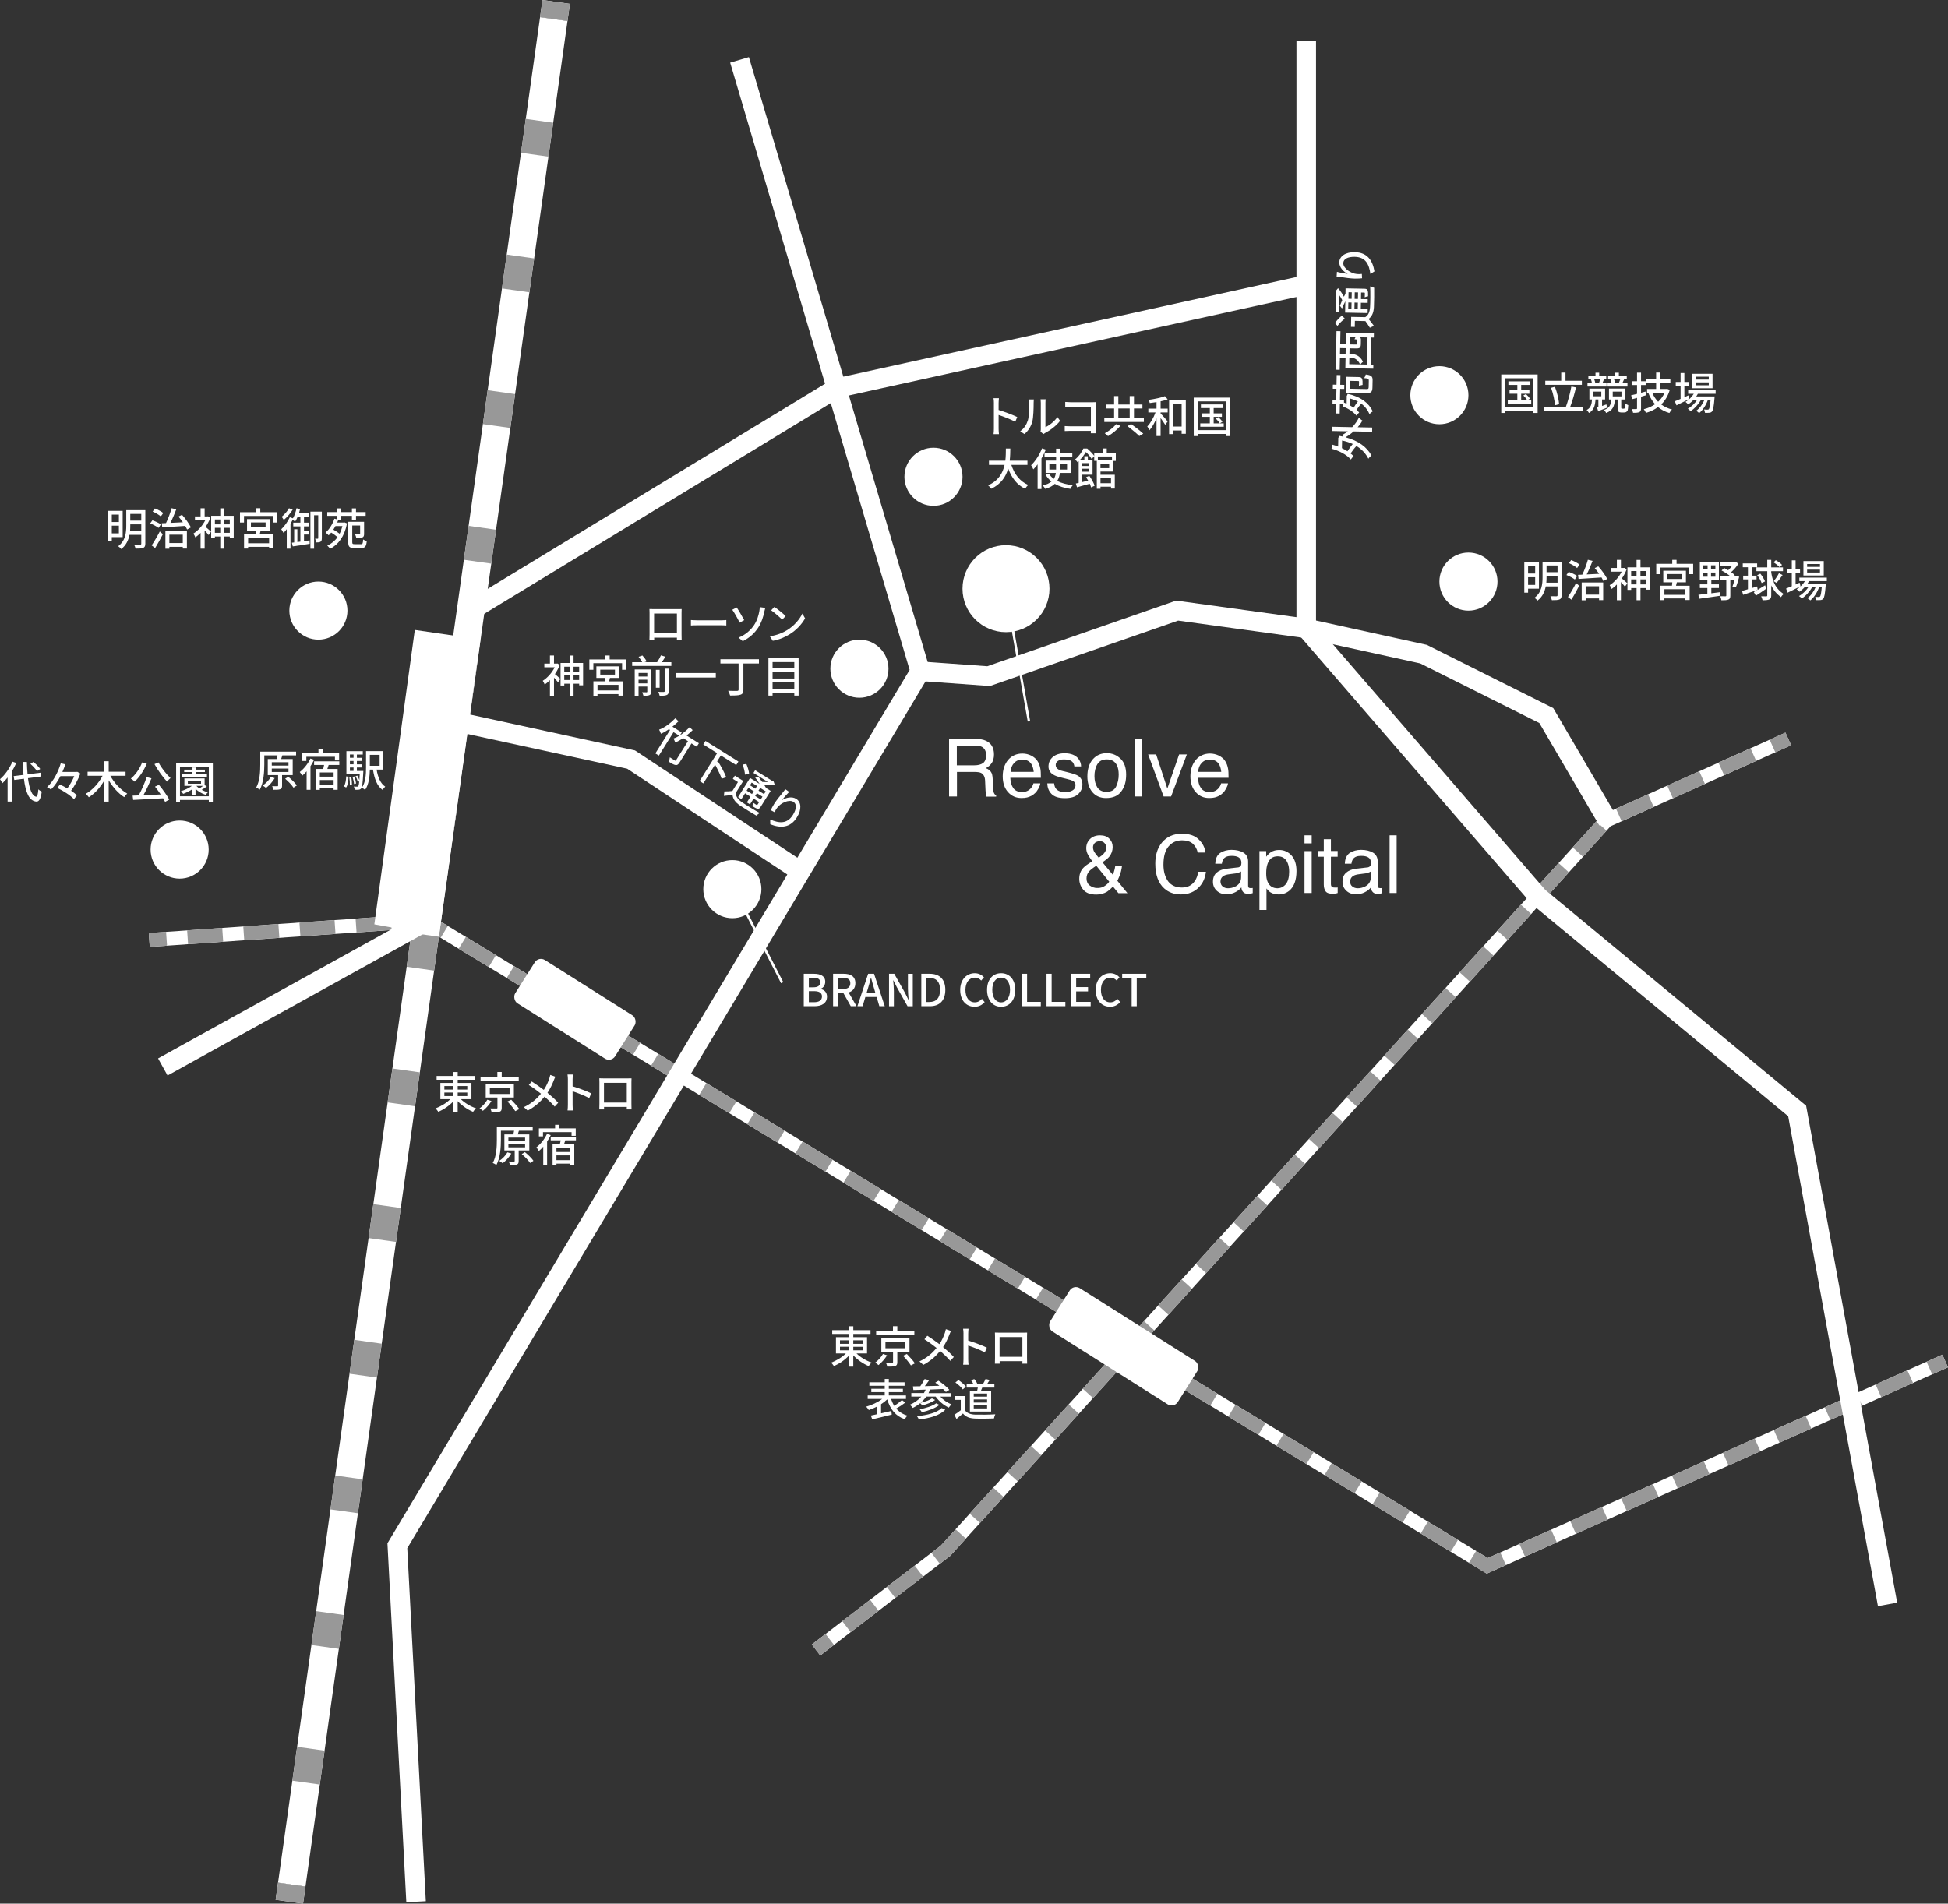<?xml version="1.0" encoding="UTF-8"?><svg id="_レイヤー_2" xmlns="http://www.w3.org/2000/svg" viewBox="0 0 797.31 779.3"><rect x="0" y="0" width="797.31" height="779.3" fill="#333333" stroke="none"/><defs><style>.cls-1{stroke-dasharray:14.26 8.56;}.cls-1,.cls-2,.cls-3,.cls-4,.cls-5,.cls-6,.cls-7,.cls-8,.cls-9,.cls-10,.cls-11{fill:none;stroke-miterlimit:10;}.cls-1,.cls-2,.cls-6,.cls-7,.cls-9{stroke-width:5.67px;}.cls-1,.cls-6,.cls-7,.cls-9,.cls-10,.cls-11{stroke:#989898;}.cls-2,.cls-3,.cls-4,.cls-5,.cls-8{stroke:#fff;}.cls-3{stroke-width:8px;}.cls-4,.cls-8,.cls-10,.cls-11{stroke-width:11.34px;}.cls-6{stroke-dasharray:14.37 8.62;}.cls-7{stroke-dasharray:14.4 8.64;}.cls-12{fill:#fff;}.cls-8{stroke-dasharray:14.28 0;}.cls-11{stroke-dasharray:14.02 42.06;}</style></defs><g id="_レイヤー_1-2"><polyline class="cls-2" points="61.1 384.79 174.29 376.89 608.74 641.01 796.15 557.15"/><line class="cls-9" x1="61.1" y1="384.79" x2="68.17" y2="384.3"/><polyline class="cls-7" points="76.79 383.69 174.29 376.89 599 635.09"/><polyline class="cls-9" points="602.69 637.33 608.74 641.01 615.21 638.12"/><line class="cls-1" x1="623.02" y1="634.62" x2="785.78" y2="561.8"/><line class="cls-9" x1="789.69" y1="560.05" x2="796.15" y2="557.15"/><polyline class="cls-2" points="334 675.46 387.03 634.8 657.5 335.9 731.94 302.49"/><line class="cls-9" x1="334" y1="675.46" x2="339.62" y2="671.15"/><polyline class="cls-6" points="346.46 665.91 387.03 634.8 657.5 335.9 721.54 307.16"/><line class="cls-9" x1="725.47" y1="305.39" x2="731.94" y2="302.49"/><circle class="cls-12" cx="351.76" cy="273.75" r="11.89"/><circle class="cls-12" cx="382.07" cy="195.18" r="11.89"/><circle class="cls-12" cx="130.32" cy="249.97" r="11.89"/><circle class="cls-12" cx="601.03" cy="238.09" r="11.89"/><circle class="cls-12" cx="589.14" cy="161.79" r="11.89"/><circle class="cls-12" cx="73.53" cy="347.79" r="11.89"/><circle class="cls-12" cx="299.75" cy="363.99" r="11.89"/><path class="cls-12" d="M267.56,249.36h9.78c.41,0,1.06,0,1.66-.02-.04.49-.04,1.04-.04,1.55v8.84c0,.63.04,2.18.04,2.32h-1.96c.02-.09.02-.5.04-1.01h-9.33c0,.49,0,.92.02,1.01h-1.96c.02-.16.05-1.6.05-2.32v-8.84c0-.47,0-1.1-.04-1.57.72.04,1.3.04,1.75.04ZM267.72,259.25h9.34v-8.08h-9.34v8.08Z"/><path class="cls-12" d="M285.47,253.94h9.79c.86,0,1.57-.07,2.02-.11v2.23c-.4-.02-1.22-.09-2.02-.09h-9.79c-.99,0-2.07.04-2.68.09v-2.23c.59.04,1.71.11,2.68.11Z"/><path class="cls-12" d="M304.59,253.87l-1.85,1.04c-.83-1.75-2.23-4.21-3.02-5.29l1.82-.94c.83,1.22,2.41,3.98,3.06,5.19ZM308.58,255.99c1.35-2,1.89-4.09,2.2-5.69.13-.61.18-1.39.18-1.76l2.27.31c-.16.58-.34,1.31-.43,1.71-.43,2.12-1.15,4.36-2.47,6.39-1.42,2.16-3.44,4.16-6.34,5.54l-1.69-1.46c2.97-1.21,4.95-3.1,6.28-5.04Z"/><path class="cls-12" d="M322.17,257.97c2.9-1.78,5.15-4.48,6.25-6.79l1.1,1.96c-1.3,2.34-3.51,4.79-6.32,6.52-1.82,1.12-4.11,2.18-6.9,2.68l-1.21-1.85c3.01-.45,5.35-1.46,7.08-2.52ZM321.56,252.21l-1.42,1.46c-.94-.95-3.17-2.92-4.5-3.82l1.31-1.4c1.26.85,3.6,2.72,4.61,3.76Z"/><path class="cls-12" d="M229.09,272.22c-.49,1.3-1.17,2.58-1.96,3.73.63.5,1.91,1.66,2.25,1.98l-.99,1.37c-.36-.47-1.04-1.26-1.64-1.89v7.45h-1.66v-6.45c-.7.72-1.42,1.33-2.14,1.84-.14-.43-.58-1.24-.81-1.55,1.89-1.19,3.8-3.28,4.9-5.53h-4.25v-1.51h2.3v-3.31h1.66v3.31h1.12l.29-.05.94.61ZM238.66,271.41v9.13h-1.6v-.65h-2.3v4.97h-1.6v-4.97h-2.2v.74h-1.53v-9.22h3.73v-3.04h1.6v3.04h3.91ZM230.95,272.93v2h2.2v-2h-2.2ZM233.15,278.38v-2.04h-2.2v2.04h2.2ZM234.75,272.93v2h2.3v-2h-2.3ZM237.05,278.38v-2.04h-2.3v2.04h2.3Z"/><path class="cls-12" d="M256.33,269.96v4.23h-1.71v-2.7h-11.76v2.7h-1.64v-4.23h6.55v-1.62h1.76v1.62h6.79ZM249.65,277.54c-.13.47-.23.95-.34,1.39h5.58v5.85h-1.75v-.65h-8.59v.7h-1.67v-5.91h4.77c.05-.45.11-.94.14-1.39h-3.69v-4.74h9.27v4.74h-3.73ZM253.15,280.36h-8.59v2.3h8.59v-2.3ZM245.69,276.17h6.01v-2.02h-6.01v2.02Z"/><path class="cls-12" d="M274.78,271.09v1.53h-16.04v-1.53h4.12c-.31-.65-.94-1.55-1.49-2.21l1.57-.54c.67.72,1.42,1.73,1.73,2.41l-.92.34h5.19c.59-.85,1.22-1.96,1.58-2.81l1.82.56c-.49.77-.99,1.57-1.49,2.25h3.94ZM266.54,283.12c0,.77-.16,1.19-.68,1.42-.54.27-1.35.29-2.49.29-.11-.41-.34-1.06-.56-1.44.79.04,1.58.04,1.8.02.25-.02.32-.09.32-.32v-2.04h-3.57v3.75h-1.57v-10.73h6.73v9.06ZM261.37,275.48v1.48h3.57v-1.48h-3.57ZM264.93,279.77v-1.53h-3.57v1.53h3.57ZM269.99,281.55h-1.55v-7.33h1.55v7.33ZM272.03,273.72h1.66v9.22c0,.88-.2,1.33-.81,1.58-.59.27-1.53.32-2.88.31-.07-.45-.36-1.17-.59-1.58,1.01.04,1.98.04,2.25.02.29-.02.38-.09.38-.34v-9.2Z"/><path class="cls-12" d="M292.98,275.52v1.84h-16.38v-1.84h16.38Z"/><path class="cls-12" d="M310.64,271.61h-6.37v10.73c0,1.22-.32,1.78-1.19,2.05-.86.32-2.25.34-4.25.34-.13-.54-.49-1.42-.81-1.94,1.57.07,3.19.07,3.67.05.43-.02.61-.13.61-.52v-10.71h-7.44v-1.73h15.77v1.73Z"/><path class="cls-12" d="M326.87,269.4v15.36h-1.76v-1.19h-8.9v1.19h-1.69v-15.36h12.35ZM316.21,271.04v2.56h8.9v-2.56h-8.9ZM316.21,275.18v2.59h8.9v-2.59h-8.9ZM325.11,281.93v-2.58h-8.9v2.58h8.9Z"/><path class="cls-12" d="M406.81,165.03c0-.58-.05-1.4-.16-2.02h2.21c-.05.59-.13,1.39-.13,2.02v2.81c2.39.72,5.82,2,7.62,2.88l-.81,1.96c-1.89-1.03-4.83-2.16-6.81-2.81v5.56c0,.56.05,1.66.14,2.3h-2.21c.09-.63.14-1.6.14-2.3v-10.41Z"/><path class="cls-12" d="M420.69,172.16c.52-1.6.52-5.11.52-7.18,0-.61-.04-1.04-.14-1.46h2.09c-.02.14-.09.81-.09,1.44,0,2.05-.07,5.89-.56,7.69-.54,1.98-1.67,3.75-3.21,5.04l-1.73-1.15c1.57-1.08,2.59-2.72,3.11-4.38ZM426,175.57v-10.66c0-.74-.11-1.33-.11-1.44h2.09c-.02.11-.09.7-.09,1.44v9.96c1.57-.7,3.6-2.23,4.9-4.14l1.1,1.55c-1.53,2.03-4.07,3.92-6.14,4.97-.32.18-.54.34-.68.45l-1.19-.99c.07-.31.13-.72.13-1.13Z"/><path class="cls-12" d="M438.1,164.67h8.95c.49,0,1.12-.02,1.44-.04-.02.4-.04,1.04-.04,1.51v9.31c0,.63.04,1.51.07,1.91h-2.05c0-.25.02-.59.02-.97h-8.54c-.74,0-1.64.04-2.16.07v-2.04c.52.04,1.31.09,2.09.09h8.62v-8.03h-8.41c-.7,0-1.62.04-2.09.07v-2c.63.05,1.5.11,2.09.11Z"/><path class="cls-12" d="M468.18,171.12v1.64h-16.19v-1.64h4.01v-3.89h-3.33v-1.62h3.33v-3.48h1.73v3.48h4.65v-3.48h1.75v3.48h3.46v1.62h-3.46v3.89h4.05ZM458.58,174.33c-1.3,1.53-3.28,3.19-5.06,4.2-.34-.34-.95-.88-1.35-1.17,1.73-.92,3.67-2.43,4.65-3.71l1.76.68ZM457.73,171.12h4.65v-3.89h-4.65v3.89ZM462.96,173.59c1.62,1.17,3.82,2.84,4.97,3.94l-1.62.97c-1.03-1.04-3.19-2.81-4.83-4.05l1.48-.86Z"/><path class="cls-12" d="M475.03,167.29h2.9v1.55h-2.9v.41c.7.7,2.49,2.75,2.9,3.29l-1.01,1.37c-.36-.65-1.19-1.8-1.89-2.75v7.33h-1.67v-7.24c-.81,1.91-1.84,3.75-2.9,4.88-.18-.47-.58-1.12-.88-1.55,1.31-1.31,2.61-3.62,3.37-5.74h-2.94v-1.55h3.35v-2.68c-.94.16-1.89.27-2.77.38-.07-.36-.29-.92-.47-1.3,2.36-.32,5.08-.88,6.68-1.51l1.12,1.3c-.85.32-1.84.59-2.88.79v3.03ZM485.35,163.67v13.9h-1.71v-1.33h-3.51v1.46h-1.62v-14.03h6.84ZM483.64,174.63v-9.36h-3.51v9.36h3.51Z"/><path class="cls-12" d="M503.49,162.77v15.75h-1.78v-.88h-11.42v.88h-1.69v-15.75h14.89ZM501.71,176.09v-11.78h-11.42v11.78h11.42ZM500.87,173.32v1.39h-9.6v-1.39h3.91v-2.67h-3.19v-1.42h3.19v-2.18h-3.65v-1.48h8.98v1.48h-3.76v2.18h3.37v1.42h-3.37v2.67h2.49c-.32-.56-1.01-1.37-1.6-1.96l1.06-.58c.61.56,1.33,1.37,1.67,1.87l-1.1.67h1.6Z"/><path class="cls-12" d="M413.94,190.31c1.22,3.75,3.49,6.79,6.9,8.21-.41.36-.97,1.06-1.24,1.57-3.37-1.57-5.54-4.48-6.95-8.3-.92,3.26-2.86,6.37-6.95,8.3-.27-.45-.81-1.04-1.28-1.4,4.29-1.87,6.03-5.11,6.75-8.37h-6.39v-1.73h6.7c.22-1.8.2-3.53.22-4.97h1.82c-.02,1.46-.04,3.19-.25,4.97h7.26v1.73h-6.57Z"/><path class="cls-12" d="M428.05,184.06c-.5,1.21-1.1,2.45-1.78,3.62v12.51h-1.58v-10.1c-.56.76-1.15,1.46-1.75,2.05-.16-.4-.63-1.3-.92-1.69,1.76-1.66,3.46-4.27,4.47-6.91l1.57.52ZM433.8,193.6c-.14,1.19-.43,2.3-1.1,3.29,1.73.9,3.91,1.48,6.39,1.73-.32.36-.77,1.04-.99,1.51-2.49-.36-4.63-1.03-6.37-2.05-.9.85-2.14,1.55-3.89,2.07-.2-.38-.67-1.04-1.03-1.4,1.6-.38,2.75-.94,3.55-1.62-.97-.77-1.78-1.71-2.41-2.81l1.37-.43c.5.83,1.17,1.55,2.02,2.16.47-.76.7-1.58.81-2.45h-4.18v-5.06h4.29v-1.55h-4.74v-1.53h4.74v-1.78h1.66v1.78h4.97v1.53h-4.97v1.55h4.45v5.06h-4.56ZM432.25,192.22v-2.29h-2.75v2.29h2.75ZM433.9,189.93v2.29h2.84v-2.29h-2.84Z"/><path class="cls-12" d="M450.43,193.01v1.35h5.85v5.64h-1.55v-.76h-4.3v.86h-1.51v-11.45h-1.06v-1.93l-1.04,1.17c-.47-.79-1.44-2.02-2.38-2.86-.59,1.03-1.42,2.21-2.52,3.33h1.91v-1.6h1.42v1.6h1.93v5.98h-4.2v3.01c.77-.18,1.58-.38,2.41-.58-.27-.5-.58-.97-.86-1.4l1.31-.59c.92,1.28,1.84,2.95,2.18,4.09l-1.44.67c-.11-.43-.31-.95-.56-1.51-1.82.52-3.71,1.04-5.2,1.46l-.49-1.55c.36-.07.74-.16,1.17-.25v-8.91c-.14.14-.31.27-.47.42-.22-.36-.72-.86-1.06-1.08,1.67-1.33,2.83-3.08,3.44-4.5h1.57c1.04.86,2.25,2.11,2.88,3.01v-1.1h3.51v-1.93h1.62v1.93h3.71v3.15h-1.17v4.36h-5.1ZM442.97,189.59v1.17h2.7v-1.17h-2.7ZM445.67,193.1v-1.21h-2.7v1.21h2.7ZM449.35,186.87v1.55h5.78v-1.55h-5.78ZM453.99,189.77h-3.57v1.89h3.57v-1.89ZM450.43,195.74v2.07h4.3v-2.07h-4.3Z"/><path class="cls-12" d="M629.35,153.3v15.75h-1.78v-.88h-11.42v.88h-1.69v-15.75h14.89ZM627.57,166.63v-11.78h-11.42v11.78h11.42ZM626.73,163.85v1.39h-9.6v-1.39h3.91v-2.67h-3.19v-1.42h3.19v-2.18h-3.66v-1.48h8.99v1.48h-3.76v2.18h3.37v1.42h-3.37v2.67h2.49c-.32-.56-1.01-1.37-1.6-1.96l1.06-.58c.61.56,1.33,1.37,1.67,1.87l-1.1.67h1.6Z"/><path class="cls-12" d="M647.98,166.64v1.67h-16.08v-1.67h8.98c.86-2.27,1.8-5.78,2.27-8.41l1.91.36c-.65,2.7-1.58,5.87-2.41,8.05h5.33ZM647.44,157.52h-14.96v-1.66h6.52v-3.33h1.75v3.33h6.7v1.66ZM636.44,165.91c-.11-1.93-.76-4.9-1.6-7.15l1.58-.43c.92,2.3,1.57,5.2,1.73,7.13l-1.71.45Z"/><path class="cls-12" d="M657.76,166.91c-1.22.49-2.52.99-3.64,1.41l-.43-1.48.52-.16v-3.15h-1.17c-.16,2.52-.67,4.38-2.68,5.53-.18-.36-.63-.97-.95-1.21,1.69-.86,2.07-2.32,2.2-4.32h-1.08v-4.46h6.43v4.46h-1.24v2.65c.58-.2,1.17-.42,1.78-.63l.27,1.37ZM657.56,158.22h-7.81v-1.33h1.84c-.07-.52-.27-1.19-.47-1.69l.29-.05h-1.3v-1.31h2.92v-1.26h1.51v1.26h2.9v1.31h-1.24l.32.07c-.25.61-.47,1.21-.67,1.67h1.71v1.33ZM651.99,162.23h3.42v-1.91h-3.42v1.91ZM652.46,155.14c.25.56.43,1.22.5,1.67l-.32.07h2.12l-.31-.07c.18-.47.41-1.13.56-1.67h-2.56ZM664.51,167.31c.14,0,.31-.04.4-.09.09-.07.16-.18.2-.34.04-.29.07-.96.07-1.73.27.23.85.58,1.26.7-.04.85-.13,1.71-.22,2.05-.11.36-.31.58-.59.74-.23.16-.63.22-.99.22h-1.03c-.41,0-.86-.09-1.15-.34-.31-.29-.38-.58-.38-1.48v-3.49h-1.1c-.2,2.72-.88,4.48-3.58,5.51-.16-.36-.59-.97-.9-1.24,2.32-.76,2.83-2.12,2.99-4.27h-.94v-4.5h6.73v4.5h-1.71v3.4c0,.11.04.2.09.25.07.07.2.11.34.11h.5ZM666.13,158.22h-8.16v-1.33h1.69c-.09-.52-.31-1.17-.52-1.69l.23-.05h-1.19v-1.31h2.83v-1.26h1.58v1.26h3.24v1.31h-1.21l.16.04c-.27.61-.56,1.22-.79,1.71h2.12v1.33ZM660.08,162.27h3.58v-1.96h-3.58v1.96ZM660.56,155.14c.25.56.45,1.22.5,1.67l-.29.07h2.16l-.36-.09c.22-.47.45-1.12.63-1.66h-2.65Z"/><path class="cls-12" d="M673.72,161.8c-.68.2-1.37.4-2.05.59v4.74c0,.86-.18,1.31-.7,1.57-.52.25-1.33.31-2.56.29-.07-.4-.29-1.1-.5-1.51.79.02,1.55.02,1.76,0,.25,0,.36-.09.36-.34v-4.27c-.7.2-1.35.38-1.98.54l-.43-1.6c.68-.16,1.51-.36,2.41-.58v-3.62h-2.21v-1.55h2.21v-3.51h1.64v3.51h1.89v1.55h-1.89v3.17l1.84-.49.22,1.51ZM683.43,159.6c-.72,2.48-1.93,4.45-3.51,5.96,1.24.94,2.72,1.64,4.43,2.09-.38.32-.85.99-1.08,1.42-1.8-.52-3.35-1.35-4.65-2.43-1.46,1.08-3.13,1.87-4.93,2.39-.18-.43-.59-1.15-.9-1.51,1.67-.41,3.26-1.1,4.63-2.05-1.17-1.3-2.11-2.85-2.79-4.65l.23-.07h-.72v-1.53h3.71v-2.47h-4.03v-1.53h4.03v-2.7h1.66v2.7h4.16v1.53h-4.16v2.47h2.56l.29-.05,1.08.43ZM676.26,160.76c.58,1.42,1.39,2.65,2.41,3.71,1.12-1.03,2.03-2.27,2.63-3.71h-5.04Z"/><path class="cls-12" d="M691.43,163.33c-1.8.92-3.75,1.89-5.26,2.61l-.65-1.67c.65-.25,1.46-.59,2.34-.97v-5.37h-1.98v-1.58h1.98v-3.64h1.55v3.64h1.82v1.58h-1.82v4.68c.54-.25,1.1-.5,1.66-.76l.36,1.48ZM694.93,161.21c-.2.38-.41.74-.67,1.08h7.53s-.02.41-.04.63c-.29,3.6-.56,5.01-1.04,5.55-.31.34-.65.45-1.08.5-.41.04-1.08.05-1.8.02-.02-.4-.16-.99-.38-1.35.61.07,1.17.07,1.41.07.27,0,.41-.02.56-.2.27-.31.5-1.33.72-3.87h-1.08c-.72,2.09-2.12,4.34-3.62,5.47-.27-.31-.79-.7-1.21-.94,1.4-.94,2.67-2.72,3.42-4.54h-1.42c-.97,1.78-2.68,3.69-4.29,4.7-.25-.34-.72-.76-1.12-1.01,1.42-.76,2.9-2.2,3.89-3.69h-1.51c-.68.76-1.44,1.4-2.21,1.93-.23-.27-.81-.81-1.13-1.04,1.35-.77,2.57-1.94,3.4-3.31h-2.3v-1.42h11.25v1.42h-7.27ZM700.94,158.92h-8.32v-5.91h8.32v5.91ZM699.39,154.22h-5.26v1.17h5.26v-1.17ZM699.39,156.53h-5.26v1.19h5.26v-1.19Z"/><path class="cls-12" d="M625.44,241v1.62h-1.55v-12.37h6v10.75h-4.45ZM625.44,231.78v3.02h2.9v-3.02h-2.9ZM628.34,239.45v-3.15h-2.9v3.15h2.9ZM639.16,243.68c0,.94-.23,1.44-.85,1.71-.63.27-1.62.31-3.13.31-.09-.45-.36-1.19-.61-1.62,1.08.04,2.18.02,2.5.02.31-.02.43-.13.43-.43v-3.6h-4.83c-.41,2.12-1.35,4.27-3.38,5.8-.23-.34-.88-.92-1.24-1.15,3.01-2.25,3.31-5.62,3.31-8.37v-6.39h7.8v13.74ZM637.5,238.53v-2.77h-4.5v.59c0,.68-.02,1.42-.09,2.18h4.59ZM633,231.49v2.74h4.5v-2.74h-4.5Z"/><path class="cls-12" d="M644.57,237.24c-.74-.59-2.23-1.39-3.44-1.84l.92-1.28c1.17.4,2.7,1.1,3.48,1.67l-.95,1.44ZM641.75,244.39c.94-1.39,2.29-3.66,3.33-5.71l1.26,1.12c-.94,1.87-2.11,4-3.17,5.69l-1.42-1.1ZM645.51,232.54c-.7-.65-2.16-1.48-3.35-2l.92-1.26c1.19.45,2.67,1.22,3.42,1.85l-.99,1.4ZM654.17,231.85c1.44,1.58,2.95,3.73,3.66,5.15l-1.55.88c-.2-.43-.47-.94-.77-1.48-3.42.23-6.95.45-9.42.61l-.2-1.69c.52-.02,1.1-.04,1.73-.07.86-1.76,1.78-4.21,2.29-6.09l1.93.45c-.7,1.82-1.58,3.91-2.41,5.55,1.6-.07,3.35-.16,5.11-.25-.58-.81-1.21-1.64-1.82-2.34l1.46-.72ZM647.38,238.44h8.8v7.24h-1.69v-.7h-5.49v.76h-1.62v-7.29ZM649,239.99v3.44h5.49v-3.44h-5.49Z"/><path class="cls-12" d="M665.78,233.08c-.49,1.3-1.17,2.58-1.96,3.73.63.5,1.91,1.66,2.25,1.98l-.99,1.37c-.36-.47-1.04-1.26-1.64-1.89v7.45h-1.66v-6.45c-.7.72-1.42,1.33-2.14,1.84-.14-.43-.58-1.24-.81-1.55,1.89-1.19,3.8-3.28,4.9-5.53h-4.25v-1.51h2.3v-3.31h1.66v3.31h1.12l.29-.05.94.61ZM675.34,232.27v9.13h-1.6v-.65h-2.3v4.97h-1.6v-4.97h-2.2v.74h-1.53v-9.22h3.73v-3.04h1.6v3.04h3.91ZM667.63,233.78v2h2.2v-2h-2.2ZM669.83,239.24v-2.04h-2.2v2.04h2.2ZM671.43,233.78v2h2.3v-2h-2.3ZM673.74,239.24v-2.04h-2.3v2.04h2.3Z"/><path class="cls-12" d="M693.01,230.81v4.23h-1.71v-2.7h-11.76v2.7h-1.64v-4.23h6.55v-1.62h1.76v1.62h6.79ZM686.33,238.39c-.13.47-.23.95-.34,1.39h5.58v5.85h-1.75v-.65h-8.59v.7h-1.67v-5.91h4.77c.05-.45.11-.94.14-1.39h-3.69v-4.74h9.27v4.74h-3.73ZM689.83,241.22h-8.59v2.3h8.59v-2.3ZM682.37,237.02h6.01v-2.02h-6.01v2.02Z"/><path class="cls-12" d="M700.43,242.87c1.15-.14,2.34-.29,3.51-.45l.04,1.48c-3.08.47-6.36.9-8.62,1.22l-.18-1.64c.99-.11,2.25-.25,3.64-.43v-2.32h-3.08v-1.51h3.08v-1.78h-3.08v-7.35h7.81v7.35h-3.11v1.78h3.11v1.51h-3.11v2.14ZM697.11,233.11h1.8v-1.67h-1.8v1.67ZM697.11,236.09h1.8v-1.69h-1.8v1.69ZM702.1,231.44h-1.78v1.67h1.78v-1.67ZM702.1,234.39h-1.78v1.69h1.78v-1.69ZM711.86,236.09c-.4,1.53-.9,3.28-1.41,4.38l-1.35-.34c.27-.67.56-1.67.81-2.67h-1.69v6.37c0,.86-.16,1.35-.77,1.6-.61.29-1.55.31-2.88.31-.05-.47-.27-1.19-.5-1.66.95.04,1.87.04,2.14.02.27,0,.36-.07.36-.31v-6.34h-2.67v-1.58h4.29c-.99-.81-2.34-1.71-3.55-2.32l1.04-1.03c.54.27,1.12.58,1.67.92.58-.54,1.15-1.21,1.62-1.84h-4.86v-1.49h6.01l.34-.09,1.08.76c-.76,1.19-1.87,2.48-2.99,3.46.59.41,1.12.83,1.51,1.21l-.4.43h.77l.27-.05,1.13.27Z"/><path class="cls-12" d="M722.95,240.98c-1.42,1.01-2.99,2.07-4.27,2.88l-.86-1.48c.43-.23.97-.54,1.55-.88-2.05.72-4.25,1.44-5.91,2l-.43-1.58c.67-.18,1.5-.43,2.4-.7v-4.03h-1.95v-1.53h1.95v-3.44h-2.12v-1.57h5.89v1.57h-2.14v3.44h1.89v1.53h-1.89v3.55l2.14-.67.22,1.4c.94-.56,2-1.22,3.04-1.87l.5,1.39ZM724.96,234.39c.7,4.25,2,6.7,5.08,8.77-.38.31-.85.83-1.06,1.3-1.91-1.41-3.15-2.92-4.02-4.83v4.11c0,.9-.22,1.37-.76,1.64-.58.27-1.42.34-2.79.34-.07-.45-.36-1.17-.58-1.62.97.04,1.85.04,2.11.02.29,0,.4-.09.4-.38v-9.9h-4.45v-1.55h4.45v-3.1h1.62v3.1h4.81v1.55h-4.81v.56ZM720.5,234.84c.76.97,1.58,2.29,1.93,3.19l-1.39.65c-.31-.88-1.08-2.23-1.82-3.24l1.28-.59ZM728.4,232.23c-.5-.61-1.58-1.46-2.48-2.02l.92-.88c.9.5,2.02,1.31,2.54,1.91l-.97.99ZM725.95,237.94c.72-.85,1.66-2.25,2.18-3.29l1.48.77c-.77,1.13-1.73,2.38-2.47,3.19l-1.19-.67Z"/><path class="cls-12" d="M736.95,240.01c-1.8.92-3.75,1.89-5.26,2.61l-.65-1.67c.65-.25,1.46-.59,2.34-.97v-5.37h-1.98v-1.58h1.98v-3.64h1.55v3.64h1.82v1.58h-1.82v4.68c.54-.25,1.1-.5,1.66-.76l.36,1.48ZM740.44,237.89c-.2.38-.41.74-.67,1.08h7.53s-.02.41-.04.63c-.29,3.6-.56,5.01-1.04,5.55-.31.34-.65.45-1.08.5-.41.04-1.08.05-1.8.02-.02-.4-.16-.99-.38-1.35.61.07,1.17.07,1.41.07.27,0,.41-.02.56-.2.27-.31.5-1.33.72-3.87h-1.08c-.72,2.09-2.12,4.34-3.62,5.47-.27-.31-.79-.7-1.21-.94,1.4-.94,2.67-2.72,3.42-4.54h-1.42c-.97,1.78-2.68,3.69-4.29,4.7-.25-.34-.72-.76-1.12-1.01,1.42-.76,2.9-2.2,3.89-3.69h-1.51c-.68.76-1.44,1.4-2.21,1.93-.23-.27-.81-.81-1.13-1.04,1.35-.77,2.57-1.94,3.4-3.31h-2.3v-1.42h11.25v1.42h-7.27ZM746.46,235.6h-8.32v-5.91h8.32v5.91ZM744.91,230.9h-5.26v1.17h5.26v-1.17ZM744.91,233.2h-5.26v1.19h5.26v-1.19Z"/><path class="cls-12" d="M115.45,317.31v4.3c0,.79-.14,1.24-.74,1.46-.59.25-1.5.25-2.81.25-.07-.43-.31-1.06-.5-1.48.94.02,1.84.02,2.11.02.25,0,.32-.07.32-.29v-4.27h-4.23v-6.57h3.67c.13-.5.23-1.04.31-1.51h-5.4v3.69c0,3.01-.25,7.44-1.85,10.35-.32-.25-1.06-.68-1.48-.83,1.55-2.77,1.67-6.72,1.67-9.54v-5.2h14.67v1.53h-5.64c-.14.52-.31,1.04-.47,1.51h4.72v6.57h-4.36ZM112.44,318.54c-.88,1.53-2.29,3.04-3.55,4.02-.32-.29-.99-.76-1.4-.99,1.31-.85,2.59-2.16,3.35-3.49l1.6.47ZM111.24,313.41h6.84v-1.37h-6.84v1.37ZM111.24,316.04h6.84v-1.4h-6.84v1.4ZM118.01,318c1.26,1.03,2.79,2.5,3.49,3.55l-1.37.9c-.65-1.03-2.12-2.57-3.42-3.66l1.3-.79Z"/><path class="cls-12" d="M128.57,311.03c-.41.9-.94,1.78-1.49,2.63v9.67h-1.58v-7.58c-.58.68-1.19,1.3-1.8,1.8-.2-.36-.72-1.17-1.01-1.51,1.71-1.31,3.37-3.38,4.34-5.51l1.55.5ZM125.38,311.53h-1.66v-3.28h6.63v-1.46h1.73v1.46h6.72v3.04h-1.71v-1.49h-11.7v1.73ZM134.53,313.15c-.18.56-.36,1.12-.54,1.64h4.21v8.54h-1.66v-.63h-5.64v.65h-1.58v-8.55h2.97c.13-.52.27-1.1.36-1.64h-4.09v-1.49h10.32v1.49h-4.36ZM136.55,316.23h-5.64v1.71h5.64v-1.71ZM136.55,321.28v-1.95h-5.64v1.95h5.64Z"/><path class="cls-12" d="M140.77,321.89c.63-.92.86-2.5.94-4.07l.95.18c-.09,1.66-.27,3.37-.99,4.39l-.9-.5ZM148.73,315.59s-.02.43-.04.63c-.22,4.36-.41,5.98-.86,6.54-.29.34-.59.49-1.01.52-.38.05-.99.05-1.64.02-.02-.4-.16-.97-.36-1.33.56.07,1.06.07,1.3.07.22,0,.36-.04.5-.2.18-.22.31-.77.43-1.98l-.59.23c-.14-.63-.52-1.6-.94-2.32l.72-.25c.34.56.65,1.26.85,1.82.05-.65.11-1.44.14-2.41h-5.44v-9.43h6.7v1.39h-2.41v1.33h2.09v1.31h-2.09v1.37h2.09v1.31h-2.09v1.39h2.65ZM143.8,318.11c.18,1.04.27,2.38.25,3.26l-.85.13c.04-.9-.05-2.23-.22-3.29l.81-.09ZM143.22,308.87v1.33h1.48v-1.33h-1.48ZM144.7,311.52h-1.48v1.37h1.48v-1.37ZM143.22,315.59h1.48v-1.39h-1.48v1.39ZM144.91,320.93c-.05-.77-.32-1.98-.63-2.9l.77-.16c.32.9.61,2.11.68,2.88l-.83.18ZM154.15,315.06c.52,3.1,1.57,5.69,3.53,6.97-.36.29-.86.92-1.08,1.35-2.29-1.62-3.35-4.57-3.94-8.32h-1.28c-.05,2.7-.4,6.09-1.94,8.3-.29-.27-.97-.7-1.35-.86,1.6-2.29,1.73-5.62,1.73-8.21v-6.81h7.08v7.58h-2.74ZM151.38,309.01v4.5h4v-4.5h-4Z"/><path class="cls-12" d="M328.98,398.64h4.11c2.72,0,4.68.88,4.68,3.28,0,1.26-.7,2.47-1.89,2.86v.09c1.51.32,2.61,1.35,2.61,3.15,0,2.63-2.14,3.89-5.08,3.89h-4.43v-13.27ZM332.85,404.18c2.02,0,2.86-.76,2.86-2,0-1.39-.94-1.91-2.81-1.91h-1.84v3.91h1.78ZM333.17,410.27c2.07,0,3.26-.74,3.26-2.36,0-1.49-1.15-2.16-3.26-2.16h-2.11v4.52h2.11Z"/><path class="cls-12" d="M340.98,398.64h4.34c2.74,0,4.79.99,4.79,3.85,0,2.05-1.1,3.28-2.77,3.8l3.24,5.62h-2.36l-3.01-5.35h-2.14v5.35h-2.09v-13.27ZM345.07,404.88c1.93,0,2.97-.79,2.97-2.39s-1.04-2.16-2.97-2.16h-2v4.55h2Z"/><path class="cls-12" d="M355.33,398.64h2.41l4.39,13.27h-2.21l-1.12-3.78h-4.61l-1.13,3.78h-2.12l4.39-13.27ZM354.68,406.49h3.62l-.52-1.78c-.45-1.44-.85-2.92-1.24-4.41h-.09c-.38,1.51-.79,2.97-1.22,4.41l-.54,1.78Z"/><path class="cls-12" d="M363.88,398.64h2.14l4.39,7.8,1.39,2.81h.09c-.11-1.37-.27-2.97-.27-4.41v-6.19h1.98v13.27h-2.14l-4.39-7.81-1.39-2.77h-.09c.11,1.37.27,2.9.27,4.34v6.25h-1.98v-13.27Z"/><path class="cls-12" d="M377.09,398.64h3.44c4.07,0,6.39,2.27,6.39,6.59s-2.32,6.68-6.28,6.68h-3.55v-13.27ZM380.39,410.19c2.85,0,4.38-1.67,4.38-4.97s-1.53-4.88-4.38-4.88h-1.21v9.85h1.21Z"/><path class="cls-12" d="M393,405.32c0-4.32,2.63-6.91,5.98-6.91,1.66,0,2.95.79,3.76,1.67l-1.13,1.33c-.68-.7-1.51-1.19-2.59-1.19-2.29,0-3.87,1.91-3.87,5.02s1.48,5.08,3.82,5.08c1.22,0,2.14-.54,2.93-1.41l1.12,1.31c-1.06,1.22-2.41,1.91-4.12,1.91-3.33,0-5.89-2.49-5.89-6.82Z"/><path class="cls-12" d="M404,405.23c0-4.27,2.36-6.82,5.76-6.82s5.78,2.56,5.78,6.82-2.38,6.91-5.78,6.91-5.76-2.65-5.76-6.91ZM413.4,405.23c0-3.12-1.44-5.01-3.64-5.01s-3.62,1.89-3.62,5.01,1.42,5.1,3.62,5.1,3.64-2,3.64-5.1Z"/><path class="cls-12" d="M418.29,398.64h2.09v11.5h5.62v1.76h-7.71v-13.27Z"/><path class="cls-12" d="M428.34,398.64h2.09v11.5h5.62v1.76h-7.71v-13.27Z"/><path class="cls-12" d="M438.38,398.64h7.83v1.76h-5.74v3.69h4.86v1.76h-4.86v4.29h5.94v1.76h-8.03v-13.27Z"/><path class="cls-12" d="M448.46,405.32c0-4.32,2.63-6.91,5.98-6.91,1.66,0,2.95.79,3.76,1.67l-1.13,1.33c-.68-.7-1.51-1.19-2.59-1.19-2.29,0-3.87,1.91-3.87,5.02s1.48,5.08,3.82,5.08c1.22,0,2.14-.54,2.93-1.41l1.12,1.31c-1.06,1.22-2.41,1.91-4.12,1.91-3.33,0-5.89-2.49-5.89-6.82Z"/><path class="cls-12" d="M463.19,400.4h-3.89v-1.76h9.88v1.76h-3.91v11.51h-2.09v-11.51Z"/><path class="cls-12" d="M350.57,554.06c1.58,1.57,3.98,2.99,6.19,3.73-.41.34-.94,1.01-1.21,1.44-2.21-.9-4.61-2.54-6.3-4.39v4.61h-1.75v-4.54c-1.67,1.82-4,3.4-6.19,4.3-.27-.43-.77-1.06-1.15-1.4,2.16-.77,4.5-2.18,6.05-3.75h-4.05v-6.66h5.35v-1.31h-6.88v-1.55h6.88v-1.6h1.75v1.6h7.04v1.55h-7.04v1.31h5.62v6.66h-4.3ZM343.8,550.12h3.71v-1.44h-3.71v1.44ZM343.8,552.78h3.71v-1.46h-3.71v1.46ZM349.25,548.68v1.44h3.92v-1.44h-3.92ZM353.18,551.33h-3.92v1.46h3.92v-1.46Z"/><path class="cls-12" d="M363.08,554.82c-.86,1.42-2.23,2.99-3.51,4-.36-.34-.97-.76-1.37-.99,1.26-.9,2.54-2.36,3.19-3.55l1.69.54ZM374.24,546.45h-15.63v-1.6h6.88v-1.93h1.78v1.93h6.97v1.6ZM367.27,553.38v4.23c0,.9-.2,1.37-.88,1.6-.68.23-1.73.25-3.24.23-.07-.47-.32-1.12-.54-1.58,1.08.04,2.21.04,2.5.02.32,0,.41-.07.41-.31v-4.2h-4.79v-5.47h11.52v5.47h-4.99ZM362.41,551.94h8.08v-2.56h-8.08v2.56ZM371.16,554.28c1.13,1.15,2.61,2.77,3.31,3.83l-1.64.85c-.63-1.04-2.05-2.74-3.22-3.94l1.55-.74Z"/><path class="cls-12" d="M388.59,546.34c-.58,1.49-1.44,3.42-2.59,5.11,1.6,1.31,3.15,2.72,4.39,4.07l-1.44,1.58c-1.3-1.49-2.65-2.77-4.14-4.07-1.64,2-3.8,4.05-6.9,5.71l-1.58-1.42c3.06-1.46,5.24-3.33,7-5.51-1.31-1.06-3.19-2.45-4.97-3.55l1.19-1.44c1.51.96,3.51,2.34,4.95,3.44,1.06-1.57,1.73-3.17,2.25-4.65.14-.4.31-1.04.4-1.48l2.09.74c-.2.36-.5,1.06-.65,1.46Z"/><path class="cls-12" d="M394.36,545.98c0-.58-.05-1.4-.16-2.02h2.21c-.05.59-.13,1.39-.13,2.02v2.81c2.39.72,5.82,2,7.62,2.88l-.81,1.96c-1.89-1.03-4.83-2.16-6.81-2.81v5.56c0,.56.05,1.66.14,2.3h-2.21c.09-.63.14-1.6.14-2.3v-10.41Z"/><path class="cls-12" d="M408.96,545.55h9.78c.41,0,1.06,0,1.66-.02-.04.49-.04,1.04-.04,1.55v8.84c0,.63.04,2.18.04,2.32h-1.96c.02-.09.02-.5.04-1.01h-9.33c0,.49,0,.92.02,1.01h-1.96c.02-.16.05-1.6.05-2.32v-8.84c0-.47,0-1.1-.04-1.57.72.04,1.3.04,1.75.04ZM409.12,555.43h9.34v-8.08h-9.34v8.08Z"/><path class="cls-12" d="M370.52,574.18c-1.12.88-2.5,1.78-3.69,2.43,1.15,1.35,2.67,2.34,4.57,2.9-.36.36-.86,1.03-1.08,1.49-3.78-1.31-5.96-4.1-7.18-8.14-.72.7-1.58,1.37-2.52,1.98v3.73c1.35-.31,2.79-.65,4.2-.97l.18,1.49c-2.81.72-5.85,1.44-8.01,1.94l-.54-1.55c.72-.14,1.57-.34,2.5-.54v-3.13c-1.12.59-2.27,1.08-3.35,1.42-.23-.41-.74-1.03-1.08-1.39,2.25-.61,4.79-1.8,6.54-3.15h-5.91v-1.44h6.97v-1.35h-5.49v-1.37h5.49v-1.22h-6.3v-1.44h6.3v-1.35h1.67v1.35h6.45v1.44h-6.45v1.22h5.76v1.37h-5.76v1.35h7.02v1.44h-6.1c.34,1.03.77,1.98,1.31,2.83,1.1-.7,2.34-1.64,3.15-2.38l1.35,1.03Z"/><path class="cls-12" d="M384.83,571.72c1.19,1.35,2.93,2.54,4.61,3.19-.36.32-.86.94-1.1,1.33-2.03-.94-4.05-2.63-5.38-4.52h-3.83c-.67.95-1.46,1.8-2.32,2.54,1.62-.38,3.56-1.06,4.63-1.8l1.3.63c-1.35.99-3.48,1.78-5.26,2.25-.2-.27-.52-.65-.85-.92-.92.76-1.93,1.4-3.02,1.94-.23-.36-.86-1.01-1.22-1.31,1.85-.76,3.46-1.89,4.7-3.33h-4.09v-1.44h5.15c.27-.45.52-.92.72-1.4-1.87.07-3.6.13-5.02.16l-.2-1.49c.88-.02,1.89-.04,3.01-.05.67-.92,1.37-2.07,1.8-2.95l1.84.47c-.56.81-1.19,1.69-1.78,2.43,1.87-.04,3.92-.09,5.96-.14-.56-.47-1.13-.92-1.67-1.3l1.31-.77c1.57,1.03,3.51,2.59,4.45,3.73l-1.42.88c-.29-.36-.68-.77-1.15-1.22-1.76.07-3.55.14-5.28.22-.2.5-.43.99-.68,1.46h9.06v1.44h-4.23ZM386.89,577.12c-2.23,2.29-6.27,3.44-10.79,4.01-.16-.41-.49-1.03-.79-1.39,4.25-.41,8.17-1.42,10.12-3.33l1.46.7ZM384.51,575.12c-1.73,1.39-4.57,2.41-7.2,3.01-.2-.38-.56-.88-.9-1.21,2.45-.45,5.29-1.33,6.77-2.45l1.33.65Z"/><path class="cls-12" d="M394.88,577.21c.79,1.24,2.27,1.82,4.25,1.89,2,.07,6,.02,8.25-.13-.2.4-.47,1.19-.56,1.71-2.04.09-5.65.13-7.71.04-2.29-.09-3.83-.68-4.97-2.07-.85.74-1.71,1.46-2.65,2.23l-.86-1.73c.81-.5,1.76-1.17,2.61-1.85v-4.23h-2.3v-1.55h3.94v5.69ZM394.05,568.8c-.58-.85-1.87-2.05-3.01-2.84l1.24-1.01c1.12.77,2.47,1.89,3.08,2.75l-1.31,1.1ZM399.97,569.27c.09-.4.18-.83.25-1.22h-4.57v-1.37h2.81c-.23-.52-.63-1.13-1.01-1.62l1.3-.5c.54.58,1.06,1.39,1.26,1.96l-.4.16h2.66c.4-.63.86-1.53,1.12-2.16l1.69.4c-.38.63-.77,1.26-1.12,1.76h3.04v1.37h-4.97c-.16.43-.34.85-.5,1.22h4.14v8.57h-8.7v-8.57h2.99ZM404.02,570.49h-5.47v1.26h5.47v-1.26ZM404.02,572.89h-5.47v1.28h5.47v-1.28ZM404.02,575.32h-5.47v1.26h5.47v-1.26Z"/><path class="cls-12" d="M188.65,449.99c1.58,1.57,3.98,2.99,6.19,3.73-.41.34-.94,1.01-1.21,1.44-2.21-.9-4.61-2.54-6.3-4.39v4.61h-1.75v-4.54c-1.67,1.82-4,3.4-6.19,4.3-.27-.43-.77-1.06-1.15-1.4,2.16-.77,4.5-2.18,6.05-3.75h-4.05v-6.66h5.35v-1.31h-6.88v-1.55h6.88v-1.6h1.75v1.6h7.04v1.55h-7.04v1.31h5.62v6.66h-4.3ZM181.88,446.05h3.71v-1.44h-3.71v1.44ZM181.88,448.71h3.71v-1.46h-3.71v1.46ZM187.34,444.6v1.44h3.92v-1.44h-3.92ZM191.26,447.25h-3.92v1.46h3.92v-1.46Z"/><path class="cls-12" d="M201.16,450.74c-.86,1.42-2.23,2.99-3.51,4-.36-.34-.97-.76-1.37-.99,1.26-.9,2.54-2.36,3.19-3.55l1.69.54ZM212.32,442.37h-15.63v-1.6h6.88v-1.93h1.78v1.93h6.97v1.6ZM205.35,449.3v4.23c0,.9-.2,1.37-.88,1.6-.68.23-1.73.25-3.24.23-.07-.47-.32-1.12-.54-1.58,1.08.04,2.21.04,2.5.02.32,0,.41-.07.41-.31v-4.2h-4.79v-5.47h11.52v5.47h-4.99ZM200.49,447.86h8.08v-2.56h-8.08v2.56ZM209.24,450.2c1.13,1.15,2.61,2.77,3.31,3.83l-1.64.85c-.63-1.04-2.05-2.74-3.22-3.94l1.55-.74Z"/><path class="cls-12" d="M226.67,442.26c-.58,1.49-1.44,3.42-2.59,5.11,1.6,1.31,3.15,2.72,4.39,4.07l-1.44,1.58c-1.3-1.49-2.65-2.77-4.14-4.07-1.64,2-3.8,4.05-6.9,5.71l-1.58-1.42c3.06-1.46,5.24-3.33,7-5.51-1.31-1.06-3.19-2.45-4.97-3.55l1.19-1.44c1.51.96,3.51,2.34,4.95,3.44,1.06-1.57,1.73-3.17,2.25-4.65.14-.4.31-1.04.4-1.48l2.09.74c-.2.36-.5,1.06-.65,1.46Z"/><path class="cls-12" d="M232.44,441.9c0-.58-.05-1.4-.16-2.02h2.21c-.05.59-.13,1.39-.13,2.02v2.81c2.39.72,5.82,2,7.62,2.88l-.81,1.96c-1.89-1.03-4.83-2.16-6.81-2.81v5.56c0,.56.05,1.66.14,2.3h-2.21c.09-.63.14-1.6.14-2.3v-10.41Z"/><path class="cls-12" d="M247.04,441.47h9.78c.41,0,1.06,0,1.66-.02-.04.49-.04,1.04-.04,1.55v8.84c0,.63.04,2.18.04,2.32h-1.96c.02-.09.02-.5.04-1.01h-9.33c0,.49,0,.92.02,1.01h-1.96c.02-.16.05-1.6.05-2.32v-8.84c0-.47,0-1.1-.04-1.57.72.04,1.3.04,1.75.04ZM247.2,451.36h9.34v-8.08h-9.34v8.08Z"/><path class="cls-12" d="M212.29,470.97v4.3c0,.79-.14,1.24-.74,1.46-.59.25-1.5.25-2.81.25-.07-.43-.31-1.06-.5-1.48.94.02,1.84.02,2.11.02.25,0,.32-.07.32-.29v-4.27h-4.23v-6.57h3.67c.13-.5.23-1.04.31-1.51h-5.4v3.69c0,3.01-.25,7.44-1.85,10.35-.32-.25-1.06-.68-1.48-.83,1.55-2.77,1.67-6.72,1.67-9.54v-5.2h14.67v1.53h-5.64c-.14.52-.31,1.04-.47,1.51h4.72v6.57h-4.36ZM209.29,472.2c-.88,1.53-2.29,3.04-3.55,4.02-.32-.29-.99-.76-1.4-.99,1.31-.85,2.59-2.16,3.35-3.49l1.6.47ZM208.08,467.07h6.84v-1.37h-6.84v1.37ZM208.08,469.7h6.84v-1.4h-6.84v1.4ZM214.85,471.66c1.26,1.03,2.79,2.5,3.49,3.55l-1.37.9c-.65-1.03-2.12-2.57-3.42-3.66l1.3-.79Z"/><path class="cls-12" d="M225.42,464.69c-.41.9-.94,1.78-1.49,2.63v9.67h-1.58v-7.58c-.58.68-1.19,1.3-1.8,1.8-.2-.36-.72-1.17-1.01-1.51,1.71-1.31,3.37-3.38,4.34-5.51l1.55.5ZM222.23,465.2h-1.66v-3.28h6.63v-1.46h1.73v1.46h6.72v3.04h-1.71v-1.49h-11.7v1.73ZM231.38,466.82c-.18.56-.36,1.12-.54,1.64h4.21v8.54h-1.66v-.63h-5.64v.65h-1.58v-8.55h2.97c.13-.52.27-1.1.36-1.64h-4.09v-1.49h10.32v1.49h-4.36ZM233.39,469.89h-5.64v1.71h5.64v-1.71ZM233.39,474.94v-1.95h-5.64v1.95h5.64Z"/><path class="cls-12" d="M6.66,312.33c-.5,1.19-1.13,2.38-1.82,3.49v12.32h-1.73v-9.85c-.68.88-1.4,1.67-2.16,2.36-.16-.41-.67-1.3-.95-1.67,2-1.69,3.93-4.39,5.08-7.17l1.58.52ZM11.45,318.56c.58,4.41,1.66,7.38,3.37,7.58.45.02.72-.97.88-3.01.32.34,1.06.79,1.39.92-.41,3.26-1.24,4.14-2.2,4.09-3.01-.25-4.41-3.82-5.1-9.34l-3.94.5-.25-1.58,4.03-.5c-.14-1.64-.25-3.4-.32-5.29h1.69c.05,1.8.14,3.51.29,5.06l5.28-.67.22,1.57-5.33.68ZM15.14,315.68c-.52-.83-1.69-2.07-2.7-2.97l1.24-.79c1.03.85,2.21,2.05,2.79,2.88l-1.33.88Z"/><path class="cls-12" d="M32.89,316.65c-.79,2.27-2.29,4.99-3.8,7.04.96.63,1.8,1.28,2.38,1.87l-1.19,1.6c-1.35-1.48-4.32-3.42-6.82-4.59l1.06-1.4c.96.43,2.02.97,3.03,1.57,1.12-1.48,2.16-3.38,2.84-5h-5.67c-1.06,2.07-2.36,4.01-3.87,5.47-.38-.31-1.13-.74-1.6-.97,2.68-2.43,4.65-6.46,5.62-9.76l1.87.43c-.34,1.01-.74,2.07-1.21,3.11h5.76l.32-.07,1.28.7Z"/><path class="cls-12" d="M45.17,317.6c1.57,2.92,4.25,5.78,6.9,7.27-.4.32-.97.99-1.24,1.44-2.38-1.5-4.66-4.07-6.34-6.88v8.73h-1.78v-8.7c-1.64,2.88-3.93,5.4-6.36,6.9-.27-.41-.85-1.08-1.24-1.42,2.72-1.48,5.33-4.36,6.86-7.35h-6.12v-1.66h6.86v-4.29h1.78v4.29h6.9v1.66h-6.21Z"/><path class="cls-12" d="M60.07,312.63c-1.19,2.86-3.06,5.6-4.93,7.35-.34-.36-1.13-.97-1.6-1.24,1.91-1.53,3.64-4.05,4.65-6.63l1.89.52ZM65.04,321.28c1.6,1.91,3.37,4.39,4.25,6.05l-1.71.92c-.22-.43-.49-.92-.81-1.46-4.41.27-9.07.5-12.26.67l-.22-1.76c.74-.02,1.57-.05,2.47-.09,1.19-2.16,2.52-5.17,3.26-7.47l1.98.49c-.94,2.25-2.18,4.88-3.31,6.91,2.2-.09,4.66-.2,7.09-.32-.74-1.1-1.57-2.23-2.34-3.19l1.6-.74ZM64.88,312.11c1.13,2.23,3.28,4.92,4.92,6.41-.45.34-1.08.99-1.42,1.46-1.66-1.75-3.8-4.68-5.15-7.17l1.66-.7Z"/><path class="cls-12" d="M87.11,312.38v15.79h-1.64v-.7h-11.81v.7h-1.57v-15.79h15.02ZM85.47,325.96v-12.06h-11.81v12.06h11.81ZM84.64,321.94c-.65.52-1.4,1.03-2.07,1.4.79.43,1.66.77,2.52.99-.29.23-.68.76-.88,1.06-1.51-.47-3.06-1.37-4.18-2.45v2.54h-1.48v-2.29c-1.12.72-2.38,1.33-3.56,1.78-.2-.27-.65-.83-.94-1.08,1.6-.5,3.28-1.26,4.5-2.18h-3.08v-3.04h8.28v2.72l.88.54ZM84.7,317.98h-10.26v-.99h4.34v-.94h-3.39v-.97h3.39v-.9h1.51v.9h3.57v.97h-3.57v.94h4.41v.99ZM76.88,320.83h5.4v-1.22h-5.4v1.22ZM80.41,321.74c.32.36.76.72,1.22,1.04.49-.32,1.01-.7,1.46-1.06h-2.68v.02Z"/><path class="cls-12" d="M45.76,219.88v1.62h-1.55v-12.37h6v10.75h-4.45ZM45.76,210.67v3.02h2.9v-3.02h-2.9ZM48.66,218.34v-3.15h-2.9v3.15h2.9ZM59.48,222.57c0,.94-.23,1.44-.85,1.71-.63.27-1.62.31-3.13.31-.09-.45-.36-1.19-.61-1.62,1.08.04,2.18.02,2.5.02.31-.02.43-.13.43-.43v-3.6h-4.83c-.41,2.12-1.35,4.27-3.38,5.8-.23-.34-.88-.92-1.24-1.15,3.01-2.25,3.31-5.62,3.31-8.37v-6.39h7.8v13.74ZM57.82,217.42v-2.77h-4.5v.59c0,.68-.02,1.42-.09,2.18h4.59ZM53.32,210.38v2.74h4.5v-2.74h-4.5Z"/><path class="cls-12" d="M64.9,216.12c-.74-.59-2.23-1.39-3.44-1.84l.92-1.28c1.17.4,2.7,1.1,3.48,1.67l-.95,1.44ZM62.07,223.27c.94-1.39,2.29-3.66,3.33-5.71l1.26,1.12c-.94,1.87-2.11,4-3.17,5.69l-1.42-1.1ZM65.83,211.42c-.7-.65-2.16-1.48-3.35-2l.92-1.26c1.19.45,2.67,1.22,3.42,1.85l-.99,1.4ZM74.49,210.74c1.44,1.58,2.95,3.73,3.66,5.15l-1.55.88c-.2-.43-.47-.94-.77-1.48-3.42.23-6.95.45-9.42.61l-.2-1.69c.52-.02,1.1-.04,1.73-.07.86-1.76,1.78-4.21,2.29-6.09l1.93.45c-.7,1.82-1.58,3.91-2.41,5.55,1.6-.07,3.35-.16,5.11-.25-.58-.81-1.21-1.64-1.82-2.34l1.46-.72ZM67.7,217.33h8.8v7.24h-1.69v-.7h-5.49v.76h-1.62v-7.29ZM69.32,218.88v3.44h5.49v-3.44h-5.49Z"/><path class="cls-12" d="M86.1,211.96c-.49,1.3-1.17,2.58-1.96,3.73.63.5,1.91,1.66,2.25,1.98l-.99,1.37c-.36-.47-1.04-1.26-1.64-1.89v7.45h-1.66v-6.45c-.7.72-1.42,1.33-2.14,1.84-.14-.43-.58-1.24-.81-1.55,1.89-1.19,3.8-3.28,4.9-5.53h-4.25v-1.51h2.3v-3.31h1.66v3.31h1.12l.29-.05.94.61ZM95.66,211.15v9.13h-1.6v-.65h-2.3v4.97h-1.6v-4.97h-2.2v.74h-1.53v-9.22h3.73v-3.04h1.6v3.04h3.91ZM87.96,212.66v2h2.2v-2h-2.2ZM90.15,218.12v-2.04h-2.2v2.04h2.2ZM91.75,212.66v2h2.3v-2h-2.3ZM94.06,218.12v-2.04h-2.3v2.04h2.3Z"/><path class="cls-12" d="M113.34,209.69v4.23h-1.71v-2.7h-11.76v2.7h-1.64v-4.23h6.55v-1.62h1.76v1.62h6.79ZM106.66,217.27c-.13.47-.23.95-.34,1.39h5.58v5.85h-1.75v-.65h-8.59v.7h-1.67v-5.91h4.77c.05-.45.11-.94.14-1.39h-3.69v-4.74h9.27v4.74h-3.73ZM110.15,220.1h-8.59v2.3h8.59v-2.3ZM102.7,215.9h6.01v-2.02h-6.01v2.02Z"/><path class="cls-12" d="M126.71,221.22l.05,1.4c-2.45.4-5.04.81-6.93,1.06l-.36-1.51.94-.11v-5.4h1.3v5.24l1.24-.16v-6.25h-2.92v-1.53h2.92v-2.5h-1.08c-.32.77-.68,1.49-1.06,2.05-.22-.18-.67-.47-1.03-.67-.27.52-.56,1.04-.88,1.57v10.19h-1.53v-7.98c-.43.58-.88,1.1-1.31,1.55-.18-.36-.67-1.15-.94-1.51,1.3-1.22,2.67-3.1,3.51-4.93l1.26.45c.67-1.12,1.17-2.61,1.48-4.11l1.46.31c-.11.52-.25,1.06-.41,1.58h4.03v1.5h-2.02v2.5h2.11v1.53h-2.11v1.89h2v1.44h-2v2.72l2.29-.32ZM119.8,208.63c-.92,1.51-2.34,3.15-3.64,4.21-.2-.34-.61-.97-.86-1.28,1.1-.9,2.36-2.32,2.99-3.49l1.51.56ZM131.72,220.33c0,.67-.09,1.15-.5,1.42-.41.29-.94.32-1.8.31-.04-.4-.25-1.12-.45-1.51h1.06c.14,0,.22-.05.22-.25v-9.36h-1.69v13.68h-1.51v-15.18h4.68v10.89Z"/><path class="cls-12" d="M141,213.85l1.04.41c-1.03,5.4-3.6,8.73-6.95,10.41-.22-.38-.79-1.04-1.13-1.31,1.66-.76,3.1-1.91,4.2-3.47-.67-.59-1.69-1.31-2.61-1.87-.32.41-.67.79-1.03,1.12-.27-.31-.92-.88-1.28-1.12,1.57-1.33,2.88-3.44,3.64-5.69l.95.25v-1.42h-3.89v-1.53h3.89v-1.49h1.67v1.49h4.54v-1.49h1.67v1.49h3.96v1.53h-3.96v1.66h-1.67v-1.66h-4.54v1.66h-1.04c-.14.38-.29.74-.45,1.1h2.68l.31-.05ZM137.31,215.36c-.27.5-.56.99-.86,1.46.86.49,1.85,1.12,2.56,1.67.49-.94.86-1.96,1.15-3.13h-2.84ZM147.77,222.78c.65,0,.77-.31.86-1.93.36.27,1.04.56,1.49.65-.2,2.18-.67,2.84-2.23,2.84h-2.97c-1.84,0-2.38-.49-2.38-2.39v-8.34h6.48v4.95c0,.76-.14,1.21-.68,1.44-.56.25-1.35.27-2.5.27-.05-.43-.27-1.06-.49-1.48.81.02,1.53.02,1.76,0,.22,0,.29-.07.29-.27v-3.4h-3.22v6.82c0,.7.13.83.94.83h2.65Z"/><path class="cls-12" d="M285.18,305.68l-2.15-1.35-4.89,7.81c-.53.84-.96,1.16-1.65,1.04-.69-.09-1.59-.61-2.78-1.36.21-.46.4-1.24.45-1.8.87.58,1.75,1.14,2.01,1.3.27.15.39.12.54-.11l4.88-7.8-2-1.25c-1.1.78-2.21,1.4-3.23,1.8-.09-.4-.45-1.22-.68-1.63.78-.26,1.55-.64,2.35-1.14l-2.35-1.47-6.01,9.6-1.43-.9,6.01-9.6-.46-.29c-1.14.77-2.25,1.42-3.27,1.84-.14-.43-.52-1.28-.75-1.68,2.17-.75,4.61-2.57,6.65-4.65l1.3,1.24c-.8.77-1.65,1.52-2.5,2.19l3.82,2.39-.72,1.14c1.35-.87,2.7-2.04,3.94-3.31l1.25,1.19c-.8.77-1.64,1.53-2.5,2.22l5.05,3.16-.88,1.4Z"/><path class="cls-12" d="M295.04,309.27l-1.62,2.58.45-.14c1.21,1.93,2.76,4.79,3.36,6.44l-1.85.65c-.46-1.44-1.62-3.82-2.7-5.77l-4.81,7.67-1.51-.95,7.16-11.43-5.66-3.55.91-1.45,13.47,8.44-.91,1.45-6.3-3.95Z"/><path class="cls-12" d="M301.16,324.59c-.01,1.48.91,2.69,2.54,3.82,1.68,1.16,5.22,3.31,7.24,4.39-.35.22-.99.74-1.33,1.1-1.8-1.02-5.03-3-6.76-4.17-1.84-1.26-2.84-2.59-3.04-4.35-1.12.17-2.28.31-3.53.42l.21-1.83c.97.01,2.17-.04,3.27-.16l2.28-3.65-2.09-1.31.82-1.31,3.45,2.16-3.06,4.88ZM303.44,327.12l-1.33-.83,4.89-7.81,3.92,2.46c-.58-.91-1.24-1.88-1.83-2.67l1.39-.19c.46.59.99,1.3,1.48,2.01.76.07,1.59.08,2.32.03l-5.9-3.7.7-1.11,7.22,4.52.34.1.42,1.22c-1.25.24-2.78.34-4.21.25.28.43.52.83.7,1.18l1.88,1.18-4.07,6.5c-.4.64-.71.89-1.27.82-.54-.08-1.19-.47-2.17-1.08.17-.38.3-.96.34-1.38.62.43,1.21.78,1.4.9.17.1.27.08.38-.1l.67-1.07-2.27-1.42-1.47,2.35-1.28-.8,1.47-2.35-2.2-1.38-1.5,2.39ZM304.91,317.11c-.02-1.05-.45-2.81-.97-4.11l1.55-.26c.53,1.25,1.06,2.96,1.12,4.01l-1.69.36ZM307.8,325.04l.72-1.14-2.2-1.38-.72,1.14,2.2,1.38ZM307.67,320.37l-.7,1.11,2.2,1.38.7-1.11-2.2-1.38ZM311.36,327.26l.72-1.14-2.27-1.42-.72,1.14,2.27,1.42ZM313.42,323.97l-2.27-1.42-.7,1.11,2.27,1.42.7-1.11Z"/><path class="cls-12" d="M320.02,327.55c1.54-.97,4.03-1.68,5.87-.53,2.08,1.3,2.34,4.31.28,7.59-2.67,4.26-6.55,4.55-10.89,2.83l-.05-1.96c3.67,1.58,6.94,1.91,9.31-1.88,1.49-2.38,1.66-4.44.21-5.35-1.86-1.17-5.28.52-6.67,2.45-.36.48-.69.99-1.04,1.79l-1.56-.83c.29-.63.75-1.57,1.38-2.58.9-1.43,2.45-3.37,3.52-4.64.4-.47.75-.96,1.03-1.37l1.62,1.12c-.86.8-2.32,2.45-3.02,3.36Z"/><path class="cls-12" d="M553.48,174.86c1.12-1.2,2.09-2.55,2.73-3.91.32.38.95.96,1.42,1.22-.5.94-1.17,1.87-1.93,2.74l5.94.12-.03,1.73-7.58-.15c-1.01.92-2.14,1.72-3.29,2.4,5.36,1.44,8.8,4.12,10.6,7.45-.38.28-1.03.92-1.27,1.33-1.04-2.09-2.64-3.85-4.88-5.21-.75.76-1.66,1.95-2.4,3.05.44.35.85.72,1.22,1.09-.29.3-.87.99-1.12,1.38-1.76-2.02-4.7-3.55-7.91-4.42l.38-1.65c.8.23,1.58.48,2.33.78l.06-2.97-.05-.31.4-1.11c.52.1,1.04.2,1.52.3l-.24-.65c.76-.4,1.53-.91,2.28-1.5l-6.5-.13.03-1.73,8.3.17ZM549.24,183.47c.82.38,1.59.81,2.28,1.25.65-1.03,1.47-2.17,2.17-2.96-1.28-.6-2.75-1.08-4.38-1.42l-.06,3.13Z"/><path class="cls-12" d="M551.17,162.28l.43-1.04c5.38,1.13,8.66,3.78,10.27,7.16-.38.21-1.06.77-1.34,1.11-.72-1.67-1.85-3.14-3.39-4.26-.61.65-1.35,1.67-1.92,2.57.41.33.78.68,1.1,1.05-.31.26-.9.9-1.14,1.26-1.3-1.59-3.38-2.95-5.62-3.75l.27-.95-1.42-.03-.08,3.89-1.53-.03.08-3.89-1.49-.03.03-1.67,1.49.03.09-4.54-1.49-.03.03-1.67,1.49.03.08-3.96,1.53.03-.08,3.96,1.66.03-.03,1.67-1.66-.03-.09,4.54,1.66.03-.02,1.04c.38.15.73.3,1.09.47l.05-2.68-.05-.31ZM560.23,155.69c.01-.65-.29-.78-1.91-.9.28-.35.58-1.03.68-1.48,2.17.24,2.83.72,2.8,2.29l-.06,2.97c-.04,1.84-.53,2.37-2.44,2.33l-8.33-.17.13-6.48,4.95.1c.76.01,1.2.17,1.43.71.24.56.24,1.36.22,2.51-.43.04-1.07.25-1.49.46.04-.81.05-1.53.04-1.76,0-.22-.07-.29-.26-.29l-3.4-.07-.06,3.22,6.82.14c.7.01.83-.11.85-.92l.05-2.65ZM552.61,166c.5.28.98.58,1.44.89.5-.85,1.15-1.83,1.73-2.52-.93-.5-1.95-.9-3.11-1.21l-.06,2.84Z"/><path class="cls-12" d="M548.54,140.84l2.3.05.09-4.63,11.4.23-.03,1.69-1.01-.02-.22,11.11,1.04.02-.03,1.64-11.43-.23.08-4.21-2.3-.05-.1,4.95-1.62-.03.31-15.8,1.62.03-.1,5.26ZM548.5,142.5l-.05,2.3,2.3.05.05-2.3-2.3-.05ZM552.23,149.09l4.46.09c-1.07-2.29-2.59-2.72-3.89-2.74h-.52s-.05,2.65-.05,2.65ZM559.72,138.13l-3.04-.06c.27.28.35.64.34,1.14l-.03,1.66c-.03,1.49-.47,1.81-1.96,1.78l-2.66-.05-.05,2.29h.58c1.71.05,3.73.64,4.96,3.21-.29.19-.83.74-1.07,1.1l2.72.05.22-11.11ZM552.45,137.98l-.06,3.01,2.66.05c.41,0,.45-.04.46-.46l.02-1.21c0-.36-.14-.43-1.16-.51.15-.18.32-.52.43-.84l-2.36-.05Z"/><path class="cls-12" d="M550.45,130.46c-.89.56-2.18,1.83-3.03,2.95l-1.02-1.19c.8-1.1,1.99-2.43,2.87-3.02l1.18,1.27ZM559.8,126.58l-.03,1.57-9.22-.18.09-4.63c-.49.96-.98,2.03-1.35,2.94l-.88-1.1c.27-.7.61-1.52.96-2.3-.33-.69-.75-1.4-1.17-2l-.14,6.97-1.31-.03.17-8.51-.08-.34.83-.99c.85.95,1.72,2.21,2.38,3.49.23-.46.45-.87.65-1.21l.04-2.21,7.67.15c.75.01,1.13.15,1.35.67.21.51.21,1.27.19,2.42-.42.05-.98.23-1.36.42.05-.76.05-1.44.05-1.66,0-.2-.07-.27-.28-.28l-1.26-.02-.05,2.68,2.77.05-.03,1.51-2.77-.05-.05,2.59,2.83.06ZM551.83,126.42l1.31.03.05-2.59-1.31-.03-.05,2.59ZM551.96,119.63l-.05,2.68,1.31.03.05-2.68-1.31-.03ZM558.8,129.83c1.27-.75,1.84-2.16,1.97-4.14.13-2.03.16-6.17.04-8.46.38.19,1.14.47,1.63.57.05,2.07,0,5.85-.1,7.94-.13,2.23-.76,3.77-2.17,4.84.72.88,1.44,1.79,2.18,2.82l-1.67.76c-.49-.84-1.15-1.84-1.82-2.72l-4.3-.09-.05,2.47-1.55-.03.08-4.07,5.76.11ZM555.77,123.9l-1.35-.03-.05,2.59,1.35.03.05-2.59ZM555.85,119.71l-1.35-.03-.05,2.68,1.35.03.05-2.68Z"/><path class="cls-12" d="M551.64,112.14c-1.62-.82-3.51-2.59-3.47-4.77.05-2.45,2.5-4.22,6.37-4.14,5.02.1,7.26,3.28,8.02,7.88l-1.66,1.05c-.53-3.95-1.93-6.94-6.4-7.02-2.81-.06-4.66.86-4.7,2.57-.04,2.2,3.16,4.26,5.53,4.47.59.07,1.21.08,2.07-.03l.09,1.77c-.69.08-1.73.16-2.92.14-1.69-.03-4.15-.37-5.78-.64-.61-.1-1.21-.15-1.71-.18l.13-1.96c1.13.33,3.3.73,4.43.86Z"/><polyline class="cls-3" points="302.69 24.51 376.64 274.79 162.64 632.79 170.3 778.51"/><line class="cls-4" x1="227.64" y1=".79" x2="226.66" y2="7.81"/><line class="cls-8" x1="226.66" y1="7.81" x2="119.42" y2="771.49"/><line class="cls-4" x1="119.42" y1="771.49" x2="118.43" y2="778.51"/><line class="cls-10" x1="227.64" y1=".79" x2="226.66" y2="7.81"/><line class="cls-11" x1="220.81" y1="49.46" x2="122.34" y2="750.67"/><line class="cls-10" x1="119.42" y1="771.49" x2="118.43" y2="778.51"/><polyline class="cls-3" points="534.64 16.79 534.64 257.25 629.71 367.21 735.57 454.8 772.57 656.8"/><polyline class="cls-3" points="192.65 249.97 342.4 158.9 534.64 116.61"/><line class="cls-3" x1="174.83" y1="376.89" x2="66.64" y2="436.79"/><circle class="cls-12" cx="411.75" cy="240.99" r="17.8"/><line class="cls-5" x1="411.64" y1="241.29" x2="421.14" y2="295.29"/><line class="cls-5" x1="299.64" y1="362.29" x2="320.14" y2="402.29"/><path class="cls-12" d="M388.45,302.49h10.75c1.76,0,3.23.23,4.35.76,2.17,1,3.29,2.88,3.29,5.58,0,1.41-.29,2.58-.88,3.47s-1.41,1.64-2.47,2.17c.94.35,1.59.88,2.06,1.47s.7,1.59.76,3l.12,3.17c.06.88.12,1.59.23,2,.18.76.53,1.23,1.06,1.47v.53h-3.94c-.12-.18-.18-.47-.23-.76-.06-.29-.12-.94-.18-1.88l-.18-3.94c-.06-1.53-.65-2.58-1.64-3.11-.59-.29-1.53-.41-2.82-.41h-7.05v10.04h-3.23v-23.55ZM398.85,313.3c1.47,0,2.58-.29,3.47-.88.82-.59,1.29-1.7,1.29-3.23,0-1.7-.59-2.82-1.76-3.47-.65-.29-1.47-.47-2.53-.47h-7.69v8.05h7.22Z"/><path class="cls-12" d="M422.05,309.31c1.12.59,2,1.29,2.58,2.23.59.88.94,1.88,1.17,3.05.18.76.23,2.06.23,3.82h-12.51c.06,1.76.47,3.17,1.23,4.23s1.94,1.59,3.58,1.59c1.53,0,2.7-.53,3.58-1.53.53-.59.88-1.23,1.06-2h2.82c-.06.65-.35,1.35-.76,2.11-.41.76-.88,1.41-1.41,1.88-.88.88-1.94,1.41-3.23,1.76-.7.18-1.47.23-2.35.23-2.11,0-3.94-.76-5.4-2.35s-2.23-3.76-2.23-6.52.76-4.99,2.23-6.75c1.47-1.7,3.47-2.58,5.81-2.58,1.29,0,2.47.29,3.58.82ZM423.11,316.06c-.12-1.23-.41-2.23-.82-3-.76-1.41-2.11-2.11-3.94-2.11-1.29,0-2.41.47-3.29,1.41-.88.94-1.35,2.17-1.41,3.64h9.46v.06Z"/><path class="cls-12" d="M431.45,320.64c.06.94.35,1.7.76,2.23.76.94,2.06,1.41,3.88,1.41,1.12,0,2.06-.23,2.88-.7.82-.47,1.23-1.17,1.23-2.17,0-.76-.35-1.29-1-1.7-.41-.23-1.23-.53-2.53-.82l-2.35-.59c-1.47-.35-2.58-.76-3.29-1.23-1.23-.76-1.88-1.88-1.88-3.23,0-1.64.59-2.94,1.76-3.94,1.17-1,2.76-1.53,4.82-1.53,2.64,0,4.52.76,5.7,2.29.7.94,1.06,2,1.06,3.11h-2.76c-.06-.65-.29-1.23-.7-1.76-.7-.76-1.88-1.12-3.52-1.12-1.12,0-1.94.23-2.53.65s-.88.94-.88,1.64c0,.76.35,1.35,1.12,1.82.41.29,1.06.53,1.94.7l1.94.47c2.11.53,3.52,1,4.23,1.47,1.12.76,1.7,1.88,1.7,3.47s-.59,2.88-1.76,3.99c-1.17,1.12-3,1.64-5.4,1.64-2.58,0-4.4-.59-5.52-1.76s-1.64-2.58-1.7-4.29h2.82v-.06Z"/><path class="cls-12" d="M458.64,310.6c1.53,1.47,2.29,3.64,2.29,6.52s-.65,5.05-2,6.87-3.41,2.7-6.23,2.7c-2.35,0-4.23-.82-5.58-2.41s-2.06-3.76-2.06-6.46c0-2.88.7-5.17,2.17-6.93,1.47-1.7,3.41-2.58,5.87-2.58,2.11.06,3.99.76,5.52,2.29ZM456.82,321.99c.7-1.47,1.06-3.05,1.06-4.82,0-1.59-.23-2.94-.76-3.94-.82-1.59-2.17-2.35-4.17-2.35-1.76,0-3,.65-3.82,2-.82,1.35-1.17,3-1.17,4.87s.41,3.35,1.17,4.58c.82,1.23,2.06,1.82,3.76,1.82,1.94,0,3.23-.7,3.94-2.17Z"/><path class="cls-12" d="M464.57,302.49h2.88v23.55h-2.88v-23.55Z"/><path class="cls-12" d="M473.21,308.84l4.58,13.98,4.82-13.98h3.17l-6.46,17.21h-3.05l-6.34-17.21h3.29Z"/><path class="cls-12" d="M498.87,309.31c1.12.59,2,1.29,2.58,2.23.59.88.94,1.88,1.17,3.05.18.76.23,2.06.23,3.82h-12.51c.06,1.76.47,3.17,1.23,4.23s1.94,1.59,3.58,1.59c1.53,0,2.7-.53,3.58-1.53.53-.59.88-1.23,1.06-2h2.82c-.06.65-.35,1.35-.76,2.11s-.88,1.41-1.41,1.88c-.88.88-1.94,1.41-3.23,1.76-.7.18-1.47.23-2.35.23-2.11,0-3.94-.76-5.4-2.35s-2.23-3.76-2.23-6.52.76-4.99,2.23-6.75c1.47-1.7,3.47-2.58,5.81-2.58,1.23,0,2.41.29,3.58.82ZM499.87,316.06c-.12-1.23-.41-2.23-.82-3-.76-1.41-2.11-2.11-3.94-2.11-1.29,0-2.41.47-3.29,1.41-.88.94-1.35,2.17-1.41,3.64h9.46v.06h0Z"/><path class="cls-12" d="M445.13,349.54c-.35-.76-.53-1.53-.53-2.29,0-1.53.53-2.76,1.53-3.76,1-1,2.41-1.53,4.11-1.53s2.94.47,3.82,1.41c.94.94,1.35,2.06,1.35,3.35,0,1.53-.47,2.82-1.41,3.99-.53.65-1.47,1.41-2.76,2.29l4.29,5.17c.29-.88.47-1.47.59-1.94.12-.41.23-1,.35-1.76h2.76c-.18,1.53-.53,2.94-1.12,4.35s-.82,1.94-.82,1.7l4.17,5.11h-3.7l-2.23-2.7c-.88.94-1.7,1.64-2.41,2.11-1.29.76-2.76,1.17-4.4,1.17-2.47,0-4.23-.65-5.34-2-1.12-1.35-1.64-2.82-1.64-4.46,0-1.76.53-3.29,1.64-4.46.65-.7,1.88-1.64,3.7-2.7-.94-1.29-1.59-2.29-1.94-3.05ZM452.06,362.75c.88-.53,1.53-1.17,1.94-1.82l-5.29-6.52c-1.53,1-2.47,1.76-2.94,2.29-.7.82-1.06,1.76-1.06,2.94,0,1.23.47,2.23,1.35,2.88.94.65,1.88,1,2.94,1,1.17.06,2.23-.23,3.05-.76ZM451.83,349.36c.65-.7.94-1.53.94-2.41,0-.7-.23-1.29-.7-1.82-.47-.53-1.06-.76-1.88-.76-1.17,0-2,.41-2.47,1.17-.23.41-.35.82-.35,1.35,0,.65.18,1.29.53,1.88s.94,1.35,1.82,2.35c1.06-.76,1.76-1.29,2.11-1.76Z"/><path class="cls-12" d="M490.65,343.66c1.64,1.59,2.53,3.35,2.7,5.34h-3.11c-.35-1.53-1.06-2.7-2.06-3.64-1.06-.88-2.47-1.35-4.35-1.35-2.29,0-4.11.82-5.52,2.47-1.41,1.64-2.11,4.11-2.11,7.52,0,2.76.65,4.99,1.88,6.75,1.29,1.7,3.17,2.58,5.7,2.58,2.29,0,4.05-.88,5.29-2.7.65-.94,1.12-2.23,1.41-3.76h3.11c-.29,2.47-1.17,4.58-2.76,6.23-1.88,2-4.35,3.05-7.52,3.05-2.7,0-4.99-.82-6.81-2.47-2.41-2.17-3.64-5.58-3.64-10.16,0-3.47.88-6.34,2.7-8.57,2-2.41,4.7-3.64,8.16-3.64,3.05,0,5.34.76,6.93,2.35Z"/><path class="cls-12" d="M506.57,355.12c.65-.06,1.12-.35,1.35-.82.12-.23.18-.65.18-1.12,0-1-.35-1.7-1.06-2.17s-1.7-.65-3-.65c-1.53,0-2.58.41-3.23,1.23-.35.47-.59,1.12-.7,2h-2.7c.06-2.11.76-3.58,2.06-4.46,1.29-.82,2.88-1.23,4.58-1.23,2,0,3.64.41,4.93,1.17,1.23.76,1.88,2,1.88,3.58v9.93c0,.29.06.53.18.7s.41.29.76.29h.41c.12,0,.35-.06.53-.06v2.11c-.47.12-.76.23-1.06.23-.23.06-.53.06-.94.06-1,0-1.7-.35-2.17-1.06-.23-.35-.41-.88-.47-1.59-.59.76-1.41,1.47-2.53,2-1.12.59-2.29.82-3.64.82-1.59,0-2.88-.47-3.94-1.47-1-.94-1.53-2.17-1.53-3.64,0-1.59.47-2.82,1.47-3.7s2.29-1.41,3.94-1.64l4.7-.53ZM500.46,362.93c.59.47,1.35.7,2.17.7,1,0,2-.23,2.94-.7,1.59-.76,2.41-2.06,2.41-3.82v-2.35c-.35.23-.82.41-1.35.59-.53.18-1.12.23-1.64.29l-1.76.23c-1.06.12-1.82.35-2.35.65-.88.53-1.35,1.29-1.35,2.41.06.88.35,1.53.94,2Z"/><path class="cls-12" d="M515.43,348.42h2.82v2.29c.59-.76,1.23-1.41,1.88-1.82,1-.65,2.11-.94,3.47-.94,1.94,0,3.64.76,4.99,2.23s2.06,3.64,2.06,6.4c0,3.76-1,6.4-2.94,8.05-1.23,1-2.7,1.53-4.35,1.53-1.29,0-2.41-.29-3.29-.82-.53-.29-1.12-.88-1.7-1.64v8.81h-2.88v-24.08h-.06ZM526.3,361.93c.88-1.12,1.35-2.82,1.35-5.05,0-1.35-.18-2.53-.59-3.52-.76-1.88-2.11-2.82-4.11-2.82s-3.41,1-4.11,3c-.41,1.06-.59,2.41-.59,4.05,0,1.35.18,2.47.59,3.41.76,1.76,2.11,2.64,4.11,2.64,1.29-.06,2.41-.59,3.35-1.7Z"/><path class="cls-12" d="M533.93,341.96h2.94v3.29h-2.94v-3.29ZM533.93,348.42h2.94v17.15h-2.94v-17.15Z"/><path class="cls-12" d="M541.8,343.55h2.94v4.82h2.76v2.35h-2.76v11.22c0,.59.18,1,.59,1.23.23.12.59.18,1.12.18h.47c.18,0,.35,0,.59-.06v2.29c-.35.12-.7.18-1.06.23-.35.06-.76.06-1.17.06-1.35,0-2.29-.35-2.76-1.06-.47-.7-.7-1.59-.7-2.7v-11.39h-2.35v-2.35h2.35v-4.82h0Z"/><path class="cls-12" d="M559.6,355.12c.65-.06,1.12-.35,1.35-.82.12-.23.18-.65.18-1.12,0-1-.35-1.7-1.06-2.17s-1.7-.65-3-.65c-1.53,0-2.58.41-3.23,1.23-.35.47-.59,1.12-.7,2h-2.7c.06-2.11.76-3.58,2.06-4.46,1.29-.82,2.88-1.23,4.58-1.23,2,0,3.64.41,4.93,1.17,1.23.76,1.88,2,1.88,3.58v9.93c0,.29.06.53.18.7.12.18.41.29.76.29h.41c.12,0,.35-.06.53-.06v2.11c-.47.12-.76.23-1.06.23-.23.06-.53.06-.94.06-1,0-1.7-.35-2.17-1.06-.23-.35-.41-.88-.47-1.59-.59.76-1.41,1.47-2.53,2-1.12.59-2.29.82-3.64.82-1.59,0-2.88-.47-3.94-1.47-1-.94-1.53-2.17-1.53-3.64,0-1.59.47-2.82,1.47-3.7s2.29-1.41,3.94-1.64l4.7-.53ZM553.55,362.93c.59.47,1.35.7,2.17.7,1,0,2-.23,2.94-.7,1.59-.76,2.41-2.06,2.41-3.82v-2.35c-.35.23-.82.41-1.35.59s-1.12.23-1.64.29l-1.76.23c-1.06.12-1.82.35-2.35.65-.88.53-1.35,1.29-1.35,2.41,0,.88.29,1.53.94,2Z"/><path class="cls-12" d="M568.76,341.96h2.88v23.61h-2.88v-23.61Z"/><polyline class="cls-3" points="658.04 335.9 632.9 292.94 582.64 267.79 534.64 257.25 481.81 249.97 404.64 276.79 376.64 274.79"/><polyline class="cls-3" points="327.64 356.76 258.3 310.95 186.29 295.29"/><polygon class="cls-12" points="153.22 378.4 169.78 257.88 196.64 261.79 179.65 383.2 153.22 378.4"/><rect class="cls-12" x="429.02" y="540.63" width="61.79" height="20.97" rx="3" ry="3" transform="translate(365.56 -160.46) rotate(32.29)"/><rect class="cls-12" x="211.12" y="402.71" width="48.35" height="20.97" rx="3" ry="3" transform="translate(257.14 -61.8) rotate(32.29)"/></g></svg>